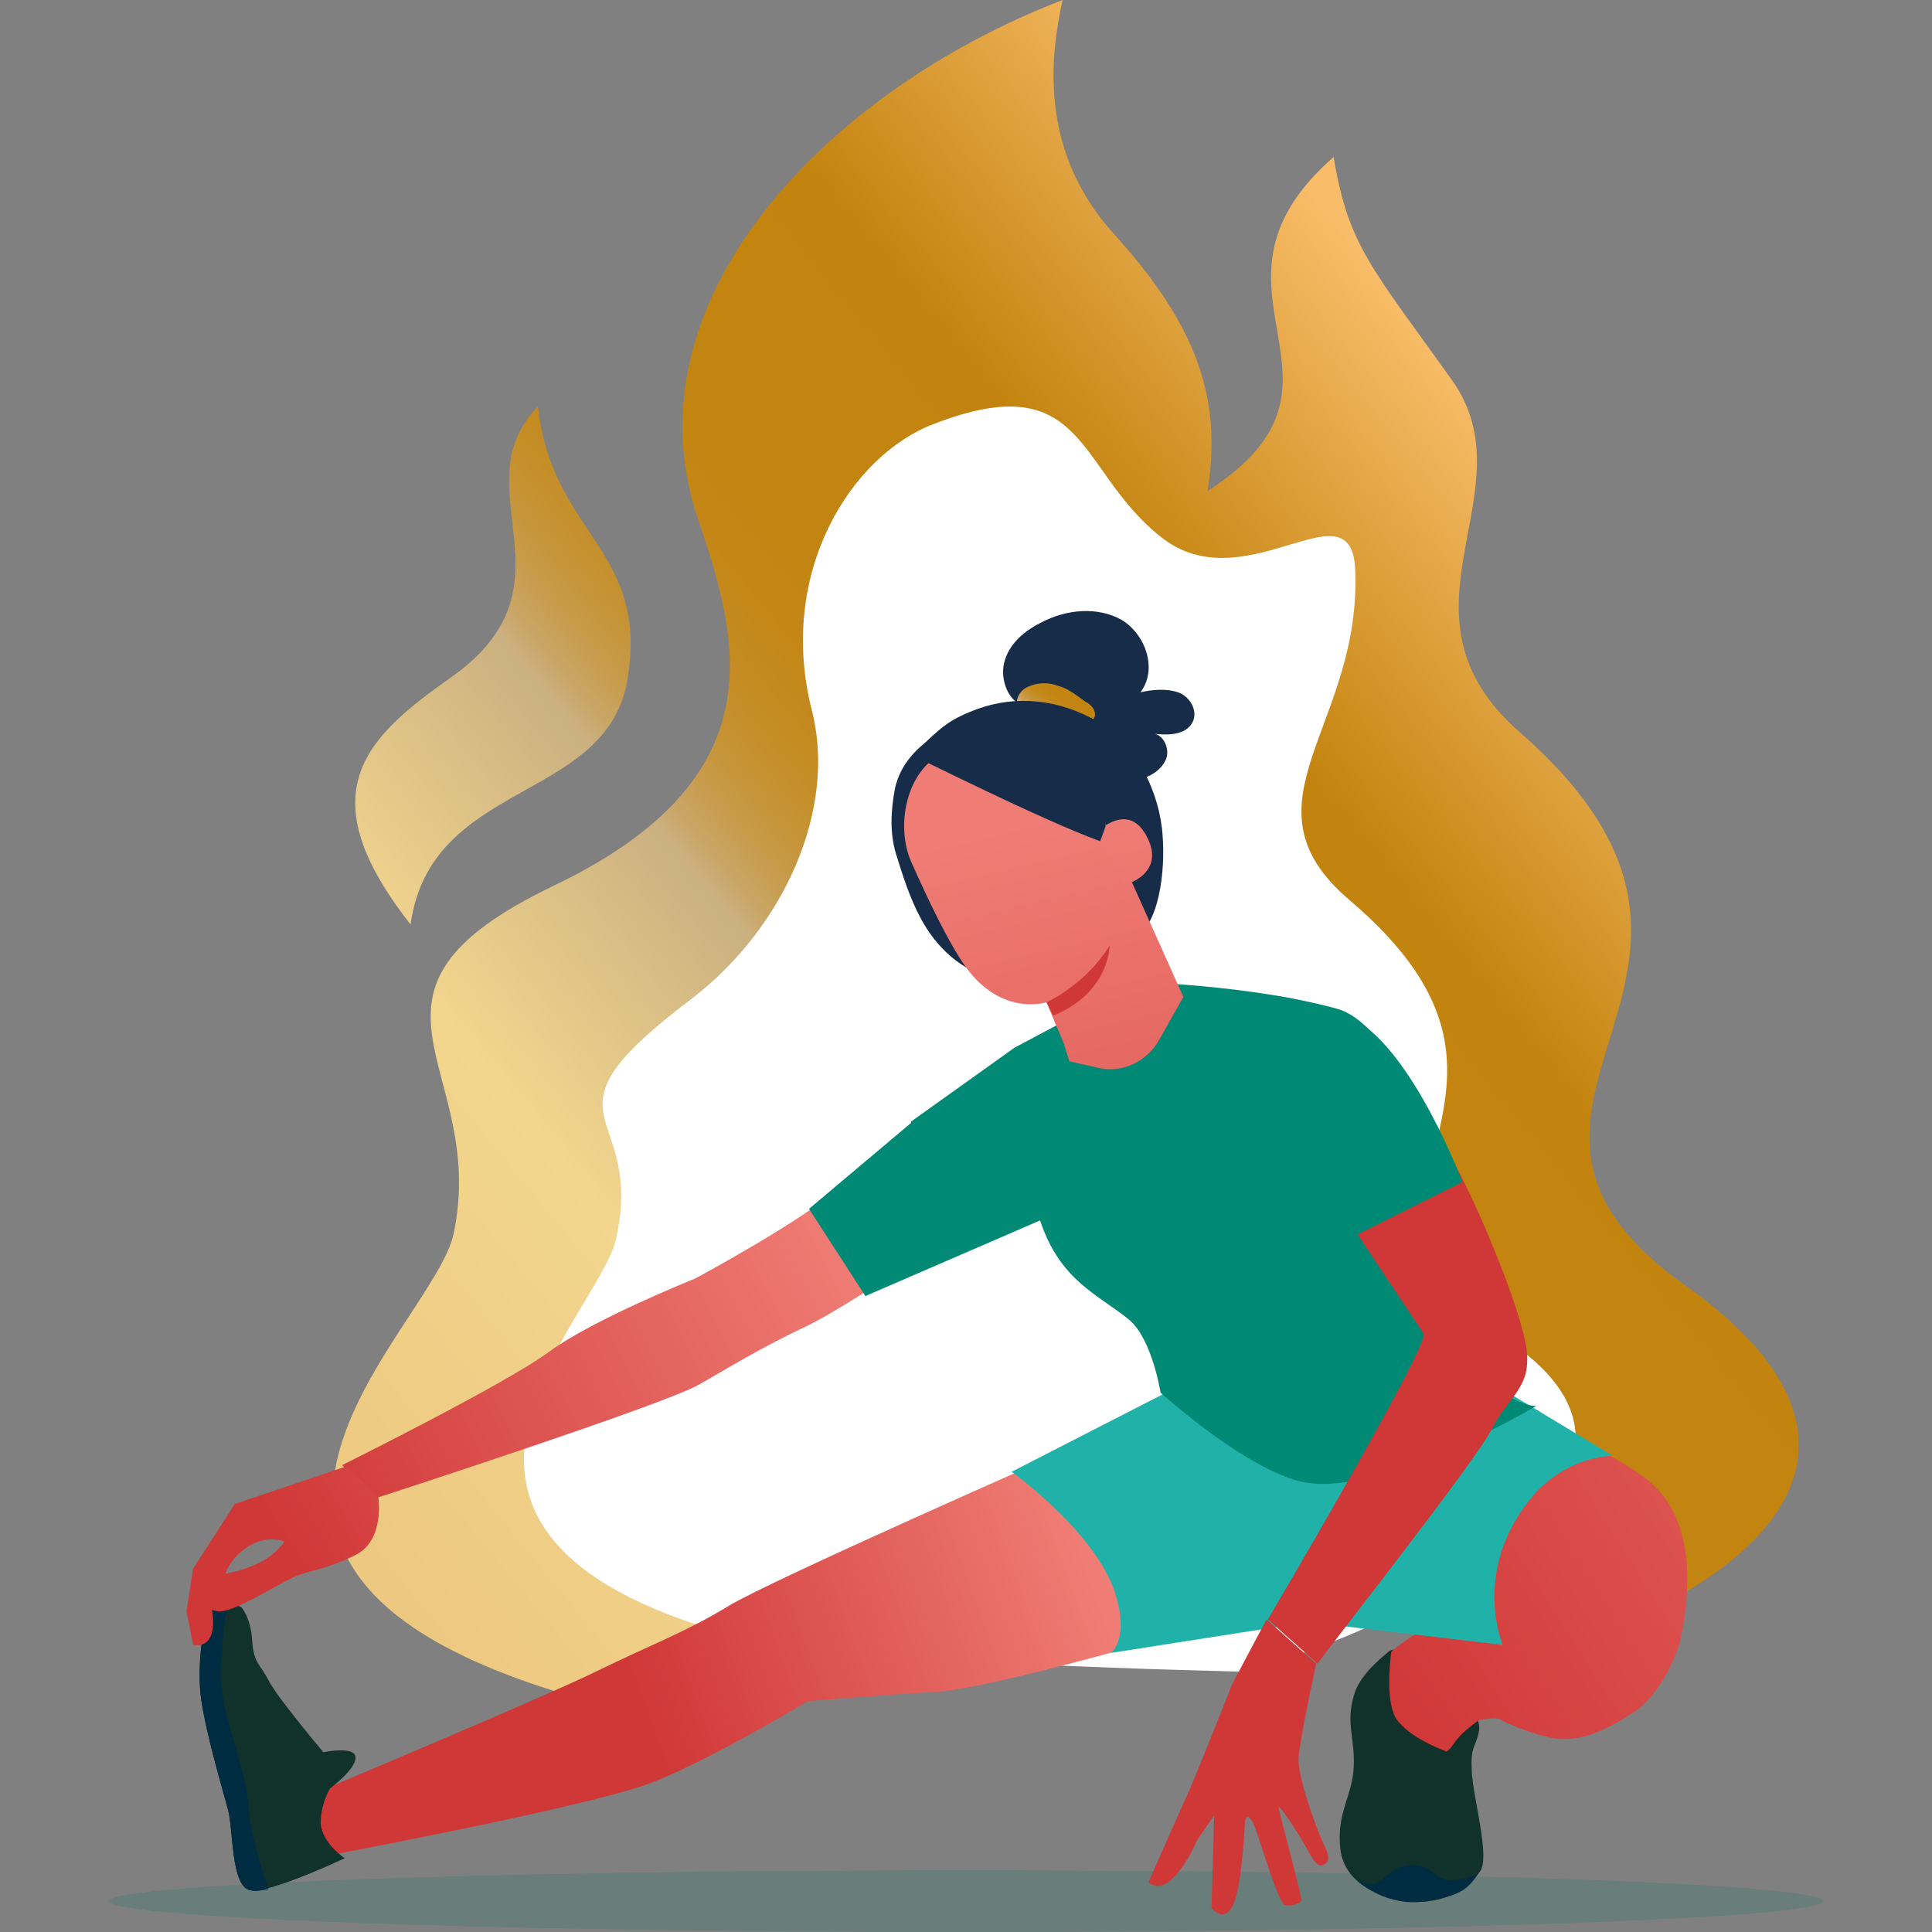 <?xml version="1.0" encoding="utf-8"?>
<!-- Generator: Adobe Illustrator 27.4.0, SVG Export Plug-In . SVG Version: 6.00 Build 0)  -->
<svg version="1.1" id="Calque_1" xmlns="http://www.w3.org/2000/svg" xmlns:xlink="http://www.w3.org/1999/xlink" x="0px" y="0px"
	 viewBox="0 0 144 144" style="enable-background:new 0 0 144 144;" xml:space="preserve">
<rect x="0" y="0" width="144" height="144" fill="#808080" stroke="none"/>
<style type="text/css">
	.st0{fill:url(#SVGID_1_);}
	.st1{fill:#FFFFFF;}
	.st2{fill:url(#SVGID_00000143598077840739700110000005204449050793103036_);}
	.st3{opacity:0.18;fill:#007061;}
	.st4{fill:url(#SVGID_00000075135230588528229620000000305066055052293053_);}
	.st5{fill:#10322A;}
	.st6{fill:url(#SVGID_00000152237812315582356080000013462386586433527455_);}
	.st7{fill:url(#SVGID_00000120517949097954059520000018172576518954818950_);}
	.st8{fill:#002C42;}
	.st9{fill:url(#SVGID_00000051372508040243343500000014573562294590689969_);}
	.st10{fill:#20B2A9;}
	.st11{fill:#008975;}
	.st12{fill:url(#SVGID_00000041259201913352484330000010934804636055469972_);}
	.st13{fill:url(#SVGID_00000041996066484160254930000005709509413391062426_);}
	.st14{fill:url(#SVGID_00000055668628042718301890000009325613598306034343_);}
	.st15{fill:#172C49;}
	.st16{fill:url(#SVGID_00000024000541428016989530000016406131895684961692_);}
	.st17{fill:url(#SVGID_00000136383673576469298150000004219054213695974829_);}
	.st18{fill:url(#SVGID_00000018945590681574257240000013710818907249621658_);}
	.st19{fill:url(#SVGID_00000155828218576067520180000008905329950711340953_);}
</style>
<g>
	<g>
		
			<linearGradient id="SVGID_1_" gradientUnits="userSpaceOnUse" x1="28.297" y1="27.347" x2="125.825" y2="107.62" gradientTransform="matrix(1 0 0 -1 0 146)">
			<stop  offset="5.618000e-03" style="stop-color:#EDC880"/>
			<stop  offset="0.245" style="stop-color:#F2D68E"/>
			<stop  offset="0.414" style="stop-color:#CBB080"/>
			<stop  offset="0.43" style="stop-color:#C9A565"/>
			<stop  offset="0.452" style="stop-color:#C79B4A"/>
			<stop  offset="0.477" style="stop-color:#C69334"/>
			<stop  offset="0.506" style="stop-color:#C48C23"/>
			<stop  offset="0.541" style="stop-color:#C48718"/>
			<stop  offset="0.591" style="stop-color:#C38511"/>
			<stop  offset="0.73" style="stop-color:#C3840F"/>
			<stop  offset="0.949" style="stop-color:#F9BC68"/>
		</linearGradient>
		<path class="st0" d="M114.7,123.3c15-4.5,28.8-14.8,10.9-27.5c-19.1-13.6,8.6-22.9-12.3-41.2c-10.3-9,0.9-17.9-5.1-26.3
			s-7.7-10-8.8-16.6c-11.4,10,3.4,16.7-9.4,24.9c1.1-6.8-0.7-12.3-7.1-19.3C77.4,11.1,78.3,4.1,79.2,0C61.3,6.9,46.6,22.6,52,38.6
			c3,8.9,6.2,19.3-10.7,27.4s-4.8,13.4-7.5,26c-1.6,7.2-24.4,25,9.4,34.6C71.4,107.8,114.7,123.3,114.7,123.3z"/>
		<path class="st1" d="M92.9,124.6c12.4-3.6,34.4-14.5,19.6-24.6c-15.8-10.9,5.4-18.2-11.9-32.9c-8.6-7.3,1-13,0.4-24.8
			C100.6,36,92.7,45,86.5,40c-6.3-5-5.5-12.8-16.9-8.4c-6.1,2.3-11.7,11-9.1,21.3c1.9,7.3-2,16.2-8.9,21.5c-12.3,9.3-3.4,7.9-5.7,18
			c-1.3,5.7-19.2,21.8,8.7,29.5C62.5,124,92.9,124.6,92.9,124.6z"/>
		
			<linearGradient id="SVGID_00000170965208617925342730000012520927105157440651_" gradientUnits="userSpaceOnUse" x1="-2.737" y1="65.052" x2="94.791" y2="145.325" gradientTransform="matrix(1 0 0 -1 0 146)">
			<stop  offset="5.618000e-03" style="stop-color:#EDC880"/>
			<stop  offset="0.245" style="stop-color:#F2D68E"/>
			<stop  offset="0.414" style="stop-color:#CBB080"/>
			<stop  offset="0.43" style="stop-color:#C9A565"/>
			<stop  offset="0.452" style="stop-color:#C79B4A"/>
			<stop  offset="0.477" style="stop-color:#C69334"/>
			<stop  offset="0.506" style="stop-color:#C48C23"/>
			<stop  offset="0.541" style="stop-color:#C48718"/>
			<stop  offset="0.591" style="stop-color:#C38511"/>
			<stop  offset="0.73" style="stop-color:#C3840F"/>
			<stop  offset="0.949" style="stop-color:#F9BC68"/>
		</linearGradient>
		<path style="fill:url(#SVGID_00000170965208617925342730000012520927105157440651_);" d="M30.6,68.9c-7.7-9.8-3.4-13.9,3-18.4
			c9.8-6.9,0.6-14.2,6.5-20.2c1,9.6,8.5,10.7,6.6,20.7C44.9,59.8,32.1,58.2,30.6,68.9z"/>
	</g>
	<ellipse class="st3" cx="72" cy="141.7" rx="63.9" ry="2.3"/>
	
		<linearGradient id="SVGID_00000069395368046729854490000013840650087148232595_" gradientUnits="userSpaceOnUse" x1="34.901" y1="10.083" x2="76.652" y2="30.32" gradientTransform="matrix(1 -2.410651e-02 -2.410651e-02 -1 -12.777 124.61)">
		<stop  offset="0" style="stop-color:#D03737"/>
		<stop  offset="1" style="stop-color:#EF7D75"/>
	</linearGradient>
	<path style="fill:url(#SVGID_00000069395368046729854490000013840650087148232595_);" d="M70,83.9c0,0-4.5,1.9-7.2,4.4
		c-2.6,2.5-11,7-11,7s-7.5,3-10.8,5.4c-3.2,2.4-15.5,8.5-15.5,8.5l2.4,2.5c0,0,21.6-7,24.2-8.5c2.1-1.2,4.7-2.8,7.9-4.3
		s11.7-7.4,11.7-7.4l4.9-0.9L70,83.9z"/>
	<path class="st5" d="M109.4,127.1c0,0,1.1,0.9,0.8,2.1c-0.3,1.2-0.6,1-0.5,2.9s1.4,6.4,0.6,7.4c-1.2,1.7-3.3,2.5-5.6,2.2
		c-1.6-0.2-4.5-1.2-4.8-3.9s0.9-3.9,1-6.1c0.1-2.2-0.6-3.2,0-5.3c0.4-1.5,1.9-2.7,2.6-3.3c0.3-0.2,0.6-0.2,0.8,0L109.4,127.1z"/>
	
		<linearGradient id="SVGID_00000133512883090155209950000013762847368091666106_" gradientUnits="userSpaceOnUse" x1="102.4" y1="127.132" x2="159.919" y2="90.499">
		<stop  offset="0" style="stop-color:#D03737"/>
		<stop  offset="1" style="stop-color:#EF7D75"/>
	</linearGradient>
	<path style="fill:url(#SVGID_00000133512883090155209950000013762847368091666106_);" d="M114.5,106.6c0,0,3.2,0.1,7.9,3.4
		c4.7,3.3,3.2,10.2,2.9,12c-0.2,1.1-1.5,4.3-3.5,5.6s-4.1,2.4-6.3,1.9c-2.2-0.5-3.8-1.4-3.8-1.4c-1.5-0.1-2.7,0.4-3.5,1.6h-0.5
		c-2.1,0-3.8-1.8-3.7-3.9l0.1-2.1c2-2.1,1.3-1.6,4.7-3.6l-2.3-1.2L114.5,106.6z"/>
	<g>
		
			<linearGradient id="SVGID_00000039116725646647775350000002618300305582003133_" gradientUnits="userSpaceOnUse" x1="103.224" y1="128.427" x2="160.743" y2="91.794">
			<stop  offset="0" style="stop-color:#D03737"/>
			<stop  offset="1" style="stop-color:#EF7D75"/>
		</linearGradient>
		<path style="fill:url(#SVGID_00000039116725646647775350000002618300305582003133_);" d="M106.5,121.3c0,0-0.2,3.1,1.3,4.8
			c1.6,1.8,2.6,2,2.6,2s-1.4,0.9-2,1.8c-0.6,0.9-0.7,0.6-0.7,0.6s-2.8-1-3.7-2.5c-0.8-1.5-0.3-4.9-0.3-4.9S105.2,121.8,106.5,121.3z
			"/>
		<path class="st8" d="M108.8,140.1c-0.4,0.1-0.9,0.1-1.3-0.1c-0.3-0.1-0.6-0.4-0.9-0.6c-0.9-0.6-2.1-0.5-3,0.2
			c-0.4,0.3-0.7,0.7-1.1,0.8c-0.6,0.1-1.2-0.2-1.6-0.6l0,0c0.8,0.9,1.8,1.5,3,1.8s2.2,0.2,3.4-0.1c0.6-0.1,1.2-0.3,1.7-0.6
			s0.9-0.8,1.2-1.3C109.8,139.9,109.3,140,108.8,140.1z"/>
	</g>
	
		<linearGradient id="SVGID_00000179608754043446053950000002147270389802936744_" gradientUnits="userSpaceOnUse" x1="75.707" y1="-62.274" x2="109.349" y2="-52.477" gradientTransform="matrix(0.998 -6.559362e-02 -6.559362e-02 -0.998 -31.777 70.744)">
		<stop  offset="0" style="stop-color:#D03737"/>
		<stop  offset="1" style="stop-color:#EF7D75"/>
	</linearGradient>
	<path style="fill:url(#SVGID_00000179608754043446053950000002147270389802936744_);" d="M22.4,134.1c0,0,18.4-7.7,22.2-9.6
		c3.9-1.9,6.6-2.9,9.7-4.8c3.1-1.9,25.4-11.7,25.4-11.7l5.8,6.5l1.2,7.6c0,0-13.2,3.8-16.9,4c-3.7,0.2-9.6,0.7-9.6,0.7
		s-8,4.8-12,6.2c-5,1.8-24.3,5.4-24.3,5.4L22.4,134.1z"/>
	<path class="st10" d="M87.1,103.7l-11.7,6c0,0,5.9,4.2,7.6,8.7c1.3,3.7-0.2,4.8-0.2,4.8l14.7-2.3l14.5,1.7c0,0-2.3-5.4,2-10.8
		c2.6-3.3,6.2-3.3,6.2-3.3l-10.6-6.4L87.1,103.7z"/>
	<g>
		<path class="st5" d="M15.3,120.8c0,0-0.7,3.2-0.3,5.9s1.6,6.7,2,8.2s0.2,5.8,1.7,6s7-2.4,7-2.4s-1.7-1.1-1.8-2.6
			c0-1.5,0.7-2.6,0.7-2.6s1.9-1.4,1.9-2.3s-2.4-0.4-2.4-0.4s-3.2-3.8-4-5.2c-0.7-1.4-1.2-1.4-1.3-3.1c-0.1-1.7-0.8-2.5-0.8-2.5
			s-1.4-0.7-1.9-0.3C15.7,120,15.3,120.8,15.3,120.8z"/>
		<path class="st8" d="M16.2,119.6c-0.5,0.4-0.9,1.2-0.9,1.2s-0.7,3.2-0.3,5.9c0.4,2.7,1.6,6.7,2,8.2s0.2,5.8,1.7,6
			c0.4,0.1,0.8,0,1.3-0.1c0,0-1.5-4.3-1.5-6.4c-0.1-2.1-1.9-6.5-2-8.9s0.3-5.1,0.3-5.1l0.4-0.8C16.8,119.4,16.5,119.3,16.2,119.6z"
			/>
	</g>
	<g>
		<path class="st11" d="M99.7,75.2c-6.5-1.8-14.9-2-14.9-2l-9.2,4.9l-7.7,5.5l0.8,6.8c0,0,7.8-2.5,8.8,0.5c1.5,4.6,4.4,5.6,6.7,7.5
			c1.7,1.5,2.3,5.4,2.3,5.4s6.5,5.9,10.8,6.7c5.9,1,17.2-5.7,17.2-5.7s-3.7,0.1-6.6-7.1s2-4.6,2-4.6S105.2,76.8,99.7,75.2z"/>
		<polygon class="st11" points="60.3,90.1 64.5,96.6 77.9,90.8 72.3,81.5 67.9,83.7 		"/>
	</g>
	
		<linearGradient id="SVGID_00000052783898332386198270000003922064455250017981_" gradientUnits="userSpaceOnUse" x1="7.885" y1="279.943" x2="3.506" y2="298.008" gradientTransform="matrix(0.989 0.15 0.15 -0.989 37.599 356.476)">
		<stop  offset="0" style="stop-color:#D03737"/>
		<stop  offset="1" style="stop-color:#EF7D75"/>
	</linearGradient>
	<path style="fill:url(#SVGID_00000052783898332386198270000003922064455250017981_);" d="M91.8,125.6c0,0.1-3.1,7.8-3.4,8.4
		s-2.8,6.3-2.8,6.3s0.7,0.7,1.7-0.2s1.8-2.6,1.8-2.7c0-0.1,1.4-2.1,1.4-2.1l-0.2,6.9c0,0,0.9,1.2,1.6-0.2c0.7-1.5,0.9-6.3,0.9-6.3
		s0.1-0.6,0.5,0c0.4,0.5,1.9,6.2,2.5,6.3s1.1-0.2,1.2-0.3c0.1-0.2-1.7-6.7-1.7-7s1.5,2,2,2.9s0.9,1.8,1.5,1.3
		c0.5-0.4-0.1-1.3-0.3-1.8c-0.2-0.4-1.9-4.8-1.7-6.2c0.1-1.4,1.3-6.9,1.3-6.9l-3.7-3.3L91.8,125.6z"/>
	<g>
		
			<linearGradient id="SVGID_00000065046054411529120390000014969341805272335773_" gradientUnits="userSpaceOnUse" x1="23.308" y1="276.279" x2="19.731" y2="291.033" gradientTransform="matrix(0.989 0.15 0.15 -0.989 37.599 356.476)">
			<stop  offset="0" style="stop-color:#D03737"/>
			<stop  offset="1" style="stop-color:#EF7D75"/>
		</linearGradient>
		<path style="fill:url(#SVGID_00000065046054411529120390000014969341805272335773_);" d="M97.1,85.4c-0.1,0.5,8.5,13.2,9,14
			s-11.6,21.3-11.6,21.3l3.7,3.3c0.3-0.5,11.8-15.1,13-17.5s2.9-3,2.6-5.8c-0.3-2.9-4.1-12.2-6.5-15.9
			C104.9,81.1,97.1,84.9,97.1,85.4z"/>
		<path class="st11" d="M91.3,84.7l4.7,1.6l3.6,6.5l9.4-4.7c0,0-3.6-9.6-8-12.1c-3.1-1.7-7.8-2-7.8-2c-0.2,0.7-4.3,4.5-4.3,4.5
			l2.2,5.7"/>
	</g>
	<g>
		
			<linearGradient id="SVGID_00000009551693358500158700000014314129421628396456_" gradientUnits="userSpaceOnUse" x1="66.597" y1="-125.185" x2="105.228" y2="-106.46" gradientTransform="matrix(0.993 -0.118 -0.118 -0.993 -60.114 -1.677)">
			<stop  offset="0" style="stop-color:#D03737"/>
			<stop  offset="1" style="stop-color:#EF7D75"/>
		</linearGradient>
		<path style="fill:url(#SVGID_00000009551693358500158700000014314129421628396456_);" d="M25.8,109.3l-8.3,2.8l-3.1,4.8l-0.5,3.2
			l0.5,2.5c2,0.3,1.4-2.6,1.4-2.6l0.4,0.1c1.1,0.2,4.6-2.1,5.8-2.6s2.3-0.5,4.5-1.6s1.7-4.3,1.7-4.3L25.8,109.3z M21.2,114.9
			c-1,1.4-2.5,2-4.4,2.4c0.3-0.9,1-1.6,1.8-2.1C19.5,114.7,20.4,114.6,21.2,114.9L21.2,114.9z"/>
	</g>
	<g>
		<g>
			<g>
				<path class="st15" d="M76.2,52.6c-1.2-0.5-1.7-2.2-1.3-3.4c0.4-1.3,1.5-2.2,2.7-2.8c1.9-1,4.2-1.2,6-0.2
					c1.8,1.1,2.7,3.7,1.4,5.4c0.9-0.2,1.9-0.3,2.8,0s1.5,1.4,1.1,2.2c-0.5,1-1.8,1-2.8,0.9c0.7,0.2,1.1,1.2,0.8,1.9
					c-0.3,0.7-1,1.2-1.7,1.4s-1.5,0.1-2.3,0"/>
			</g>
			<g>
				<g>
					<g>
						
							<linearGradient id="SVGID_00000027592792047877159230000013093180301173294993_" gradientUnits="userSpaceOnUse" x1="74.679" y1="57.733" x2="82.362" y2="48.13">
							<stop  offset="5.618000e-03" style="stop-color:#EDC880"/>
							<stop  offset="0.245" style="stop-color:#F2D68E"/>
							<stop  offset="0.414" style="stop-color:#CBB080"/>
							<stop  offset="0.43" style="stop-color:#C9A565"/>
							<stop  offset="0.452" style="stop-color:#C79B4A"/>
							<stop  offset="0.477" style="stop-color:#C69334"/>
							<stop  offset="0.506" style="stop-color:#C48C23"/>
							<stop  offset="0.541" style="stop-color:#C48718"/>
							<stop  offset="0.591" style="stop-color:#C38511"/>
							<stop  offset="0.73" style="stop-color:#C3840F"/>
							<stop  offset="0.949" style="stop-color:#F9BC68"/>
						</linearGradient>
						<path style="fill:url(#SVGID_00000027592792047877159230000013093180301173294993_);" d="M80.9,52.3c-0.7-0.5-1.3-1-2.1-1.2
							c-0.8-0.3-1.7-0.2-2.4,0.2c-0.3,0.2-0.6,0.6-0.6,1s0.5,0.7,0.8,0.5h0.1c1.1,0.3,2.2,0.7,3.3,1c0.3,0.1,0.6,0.2,0.9,0.1
							c0.3,0,0.6-0.2,0.7-0.5C81.7,52.9,81.3,52.5,80.9,52.3z"/>
					</g>
				</g>
				<g>
					<g>
						<path class="st15" d="M81.3,53.5c-2.9-1.5-6.1-1.7-9.1-0.4c-1.7,0.7-2.3,1.4-3.3,2.3c-1.1,0.9-1.9,2-2.2,3.4
							c-0.3,1.6-0.4,3.3,0.1,4.9s1,3.2,1.8,4.7s1.9,2.8,3.4,3.7l4.2-1.1c2.2-0.9,6.7,0.4,8.5-1.1c1.9-1.4,2.2-5.7,1.9-8.2
							C86.2,58.4,84.3,55,81.3,53.5z"/>
					</g>
				</g>
				<g>
					<g>
						<g>
							<g>
								<g>
									<g>
										<g>
											<g>
												
													<linearGradient id="SVGID_00000109011703492790306350000011054978882598295231_" gradientUnits="userSpaceOnUse" x1="-2612.965" y1="-349.047" x2="-2614.411" y2="-284.593" gradientTransform="matrix(-0.968 0.251 -0.251 -0.968 -2526.029 442.052)">
													<stop  offset="0" style="stop-color:#D03737"/>
													<stop  offset="1" style="stop-color:#EF7D75"/>
												</linearGradient>
												<path style="fill:url(#SVGID_00000109011703492790306350000011054978882598295231_);" d="M79.3,77.8
													c-0.6-1.4-1.3-3.1-1.3-3.1s-3.3,1.1-6-2.6c-1.3-1.8-2.9-5.2-4.1-7.9c-1.1-2.5-0.5-6.8,2.6-8.2l1.3-0.8l6.1-0.2
													c0.8-0.3,1.6,0,2,0.8l8.3,18.5l-1.8,3.2c-0.9,1.6-2.7,2.5-4.5,2.1l-2.2-0.5L79.3,77.8z"/>
											</g>
										</g>
									</g>
								</g>
							</g>
						</g>
					</g>
					<g>
						<g>
							<g>
								<g>
									<g>
										<g>
											<g>
												<g>
													<g>
														<g>
															<g>
																<g>
																	<g>
																		<g>
																			<g>
																				<g>
																					<g>
																						<g>
																							<g>
																								<g>
																									
																										<linearGradient id="SVGID_00000127742927737496901000000010503975868126630536_" gradientUnits="userSpaceOnUse" x1="-2615.475" y1="-291.514" x2="-2615.087" y2="-283.491" gradientTransform="matrix(-0.968 0.251 -0.251 -0.968 -2526.029 442.052)">
																										<stop  offset="0" style="stop-color:#D03737"/>
																										<stop  offset="1" style="stop-color:#EF7D75"/>
																									</linearGradient>
																									<path style="fill:url(#SVGID_00000127742927737496901000000010503975868126630536_);" d="M78,74.7
																										c0,0,2.8-1.2,4.7-4.2c0,0,0,3.5-4.2,5.2L78,74.7z"/>
																								</g>
																							</g>
																						</g>
																					</g>
																				</g>
																			</g>
																		</g>
																	</g>
																</g>
															</g>
														</g>
													</g>
												</g>
											</g>
										</g>
									</g>
								</g>
							</g>
						</g>
					</g>
					<g>
						<g>
							<g>
								<g>
									<g>
										<g>
											<g>
												<g>
													<g>
														<g>
															<g>
																<g>
																	<g>
																		<g>
																			<g>
																				<g>
																					<g>
																						<g>
																							
																								<linearGradient id="SVGID_00000183223105582292028240000016639638374335183771_" gradientUnits="userSpaceOnUse" x1="-2620.073" y1="-354.558" x2="-2621.626" y2="-285.331" gradientTransform="matrix(-0.968 0.251 -0.251 -0.968 -2526.029 442.052)">
																								<stop  offset="0" style="stop-color:#D03737"/>
																								<stop  offset="1" style="stop-color:#EF7D75"/>
																							</linearGradient>
																							<path style="fill:url(#SVGID_00000183223105582292028240000016639638374335183771_);" d="M82.2,63
																								c-0.2-0.3-0.2-1.2,0.1-1.4c0.7-0.5,2.2-1.2,3.2,0.8c1.4,2.7-1.6,3.6-1.7,3.5C83.8,65.9,82.7,64.1,82.2,63z"
																								/>
																						</g>
																					</g>
																				</g>
																			</g>
																		</g>
																	</g>
																</g>
															</g>
														</g>
													</g>
												</g>
											</g>
										</g>
									</g>
								</g>
							</g>
						</g>
					</g>
				</g>
				<g>
					<g>
						<g>
							<path class="st15" d="M82.4,61.6L82,62.7c-4.4-1.6-13.7-6.3-13.2-6c0,0,1.7-1.8,4.2-2.4c2.5-0.6,7.3-1.4,8.5,1.3
								C82.7,58.3,82.4,61.6,82.4,61.6z"/>
						</g>
					</g>
				</g>
			</g>
		</g>
	</g>
</g>
</svg>
